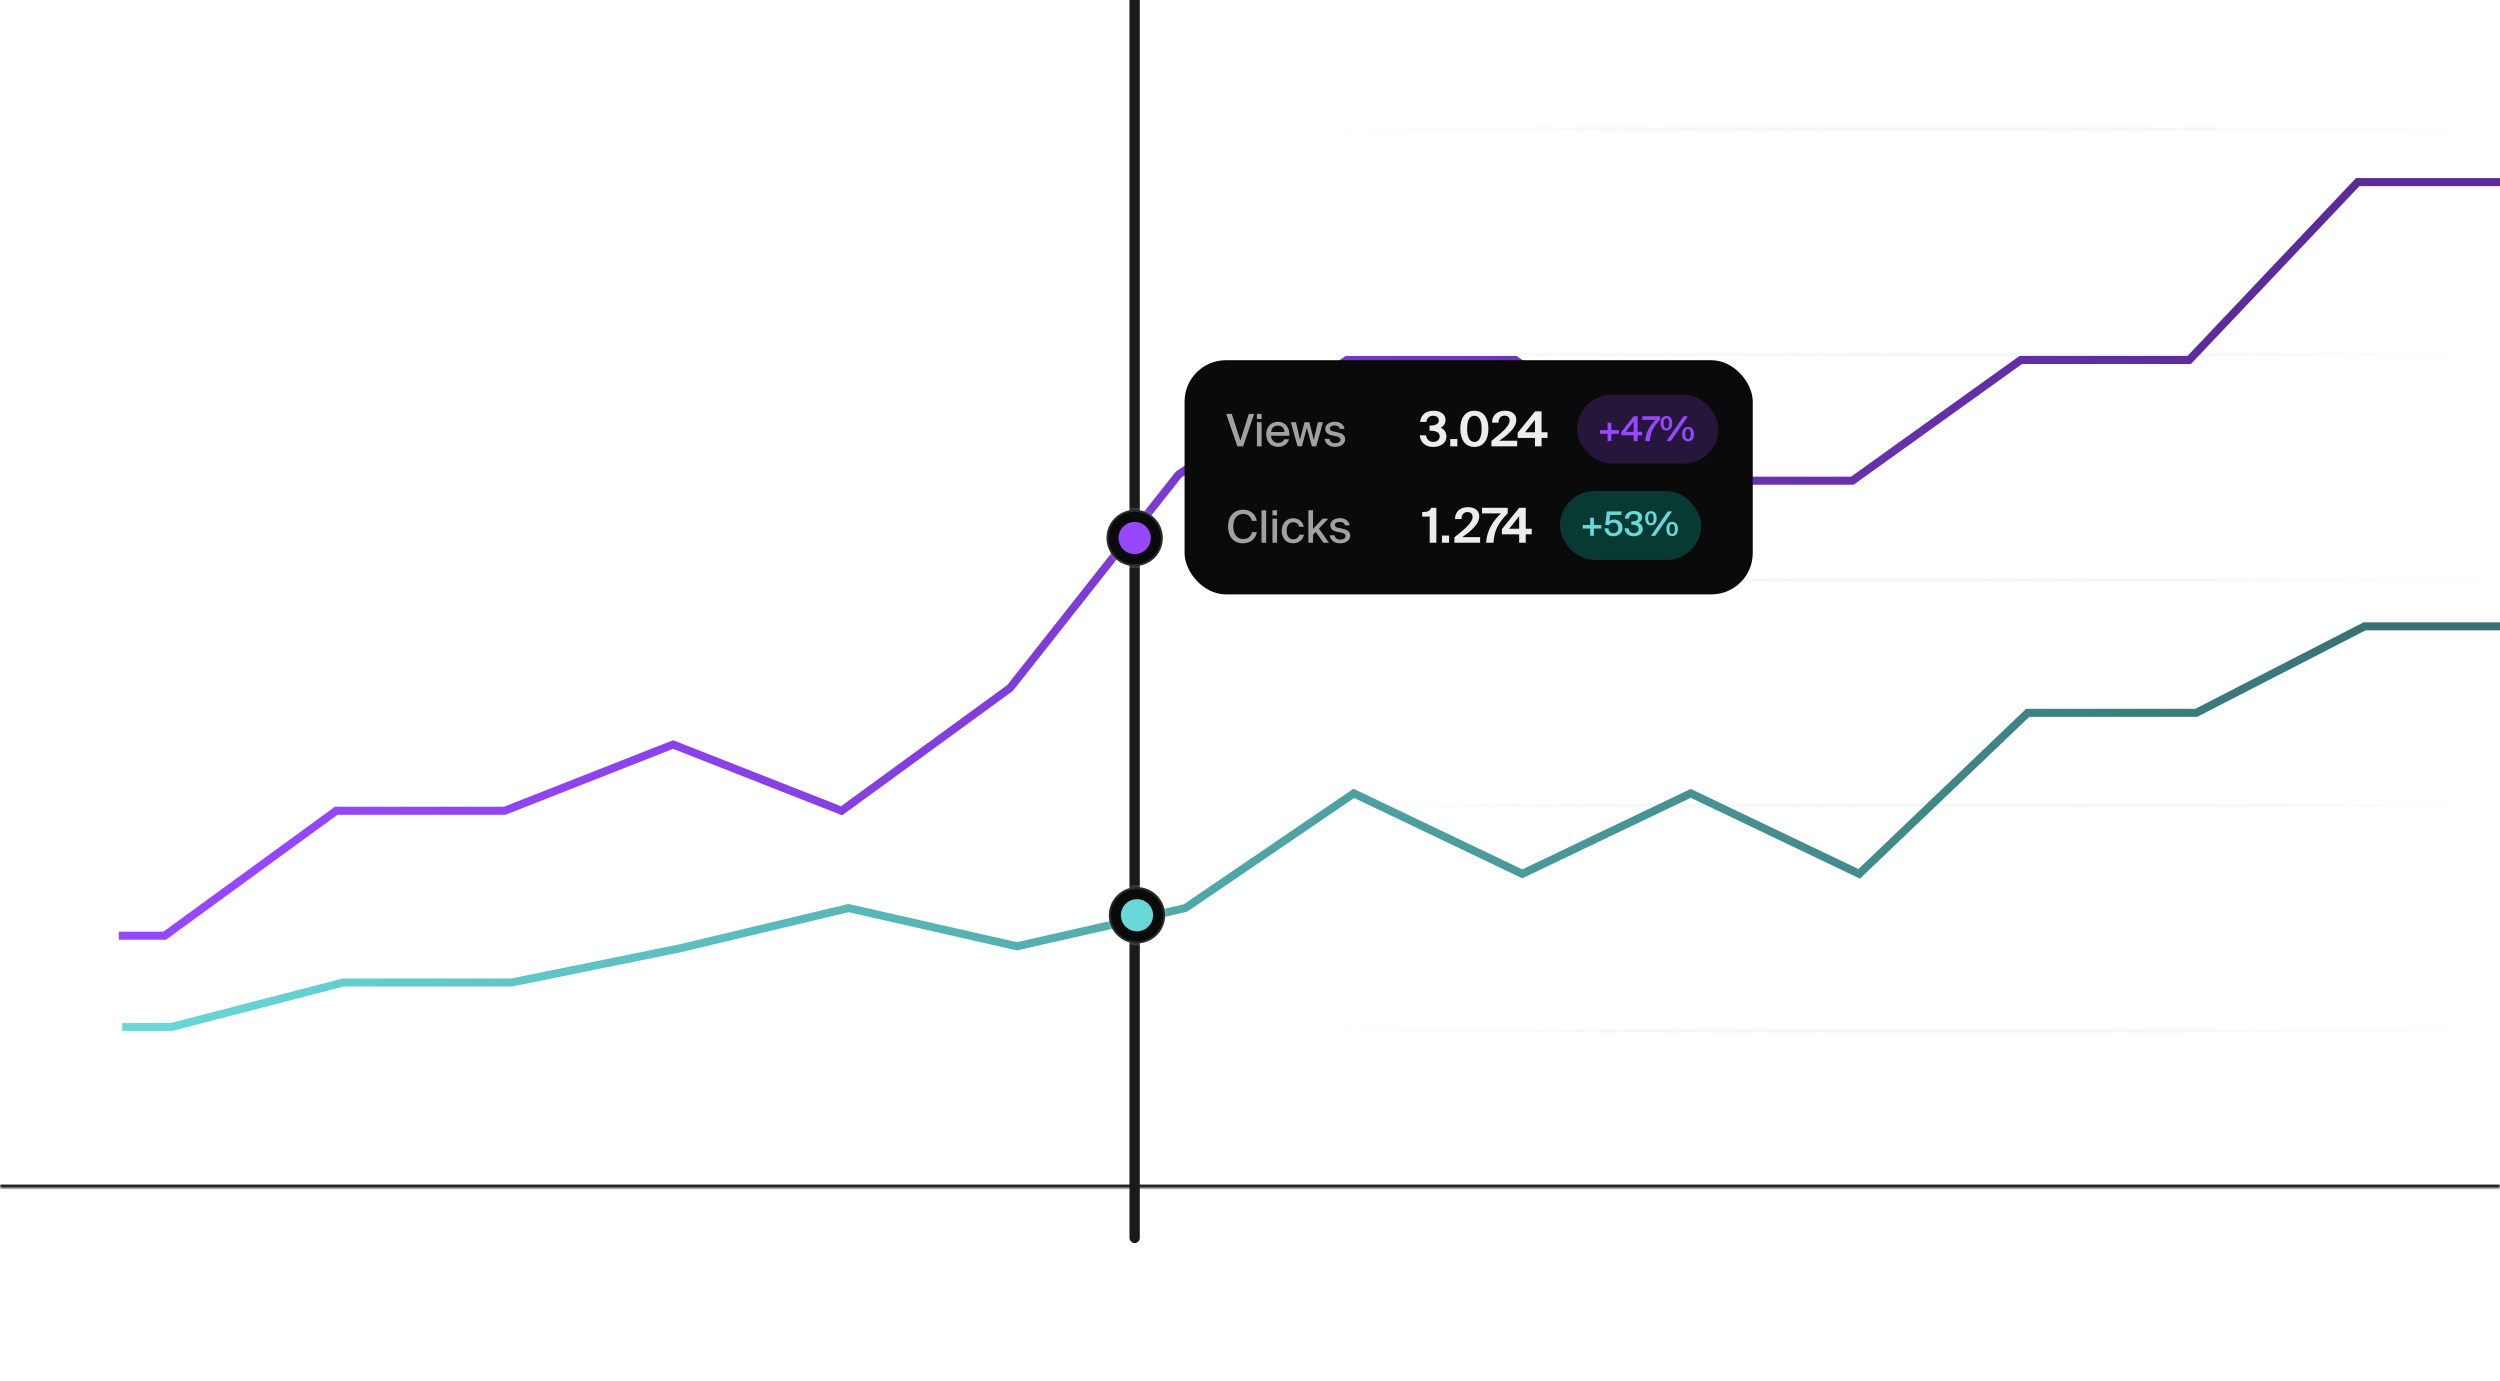 <svg width="726" height="401" viewBox="0 0 726 401" fill="none" xmlns="http://www.w3.org/2000/svg">
<mask id="path-1-inside-1_5429_14794" fill="white">
<path d="M0 0H726V345H0V0Z"/>
</mask>
<path d="M726 344H0V346H726V344Z" fill="#1F1F1F" mask="url(#path-1-inside-1_5429_14794)"/>
<g clip-path="url(#clip0_5429_14794)">
<rect x="37.42" y="37.016" width="687.56" height="1" fill="url(#paint0_linear_5429_14794)"/>
<path d="M3.9 100.895L1.471 104.06H3.9V100.895ZM6.532 104.06V105.157H5.168V106.969H3.9V105.157H0.085V104.102L3.911 99.243H5.168V104.06H6.532ZM8.487 106.969H7.037V105.519H8.487V106.969ZM11.904 106.127C13.023 106.127 13.662 105.061 13.662 103.101C13.662 101.14 13.023 100.074 11.904 100.074C10.795 100.074 10.156 101.14 10.156 103.101C10.156 105.061 10.795 106.127 11.904 106.127ZM11.904 107.107C9.858 107.107 8.835 105.477 8.835 103.101C8.835 100.745 9.858 99.104 11.904 99.104C13.971 99.104 14.983 100.745 14.983 103.101C14.983 105.477 13.971 107.107 11.904 107.107ZM18.897 106.127C20.016 106.127 20.655 105.061 20.655 103.101C20.655 101.14 20.016 100.074 18.897 100.074C17.789 100.074 17.149 101.14 17.149 103.101C17.149 105.061 17.789 106.127 18.897 106.127ZM18.897 107.107C16.851 107.107 15.828 105.477 15.828 103.101C15.828 100.745 16.851 99.104 18.897 99.104C20.964 99.104 21.977 100.745 21.977 103.101C21.977 105.477 20.964 107.107 18.897 107.107ZM25.89 106.127C27.009 106.127 27.648 105.061 27.648 103.101C27.648 101.14 27.009 100.074 25.89 100.074C24.782 100.074 24.142 101.14 24.142 103.101C24.142 105.061 24.782 106.127 25.89 106.127ZM25.89 107.107C23.844 107.107 22.821 105.477 22.821 103.101C22.821 100.745 23.844 99.104 25.89 99.104C27.957 99.104 28.97 100.745 28.97 103.101C28.97 105.477 27.957 107.107 25.89 107.107Z" fill="white" fill-opacity="0.47"/>
<path d="M3.176 42.127C4.028 42.127 4.699 41.52 4.699 40.486C4.699 39.335 3.911 38.791 3.144 38.791C2.419 38.791 1.907 39.143 1.748 39.601L0.554 39.537L1.066 35.243H5.69V36.362H2.11L1.865 38.301C2.238 38.003 2.771 37.822 3.463 37.822C4.785 37.822 6.01 38.728 6.01 40.465C6.01 42.191 4.689 43.107 3.154 43.107C1.364 43.107 0.426 41.935 0.341 40.603H1.566C1.684 41.498 2.153 42.127 3.176 42.127ZM8.174 42.969H6.725V41.52H8.174V42.969ZM11.591 42.127C12.71 42.127 13.35 41.061 13.35 39.1C13.35 37.14 12.71 36.074 11.591 36.074C10.483 36.074 9.844 37.14 9.844 39.1C9.844 41.061 10.483 42.127 11.591 42.127ZM11.591 43.107C9.546 43.107 8.523 41.477 8.523 39.1C8.523 36.745 9.546 35.104 11.591 35.104C13.659 35.104 14.671 36.745 14.671 39.1C14.671 41.477 13.659 43.107 11.591 43.107ZM18.585 42.127C19.704 42.127 20.343 41.061 20.343 39.1C20.343 37.14 19.704 36.074 18.585 36.074C17.476 36.074 16.837 37.14 16.837 39.1C16.837 41.061 17.476 42.127 18.585 42.127ZM18.585 43.107C16.539 43.107 15.516 41.477 15.516 39.1C15.516 36.745 16.539 35.104 18.585 35.104C20.652 35.104 21.664 36.745 21.664 39.1C21.664 41.477 20.652 43.107 18.585 43.107ZM25.578 42.127C26.697 42.127 27.336 41.061 27.336 39.1C27.336 37.14 26.697 36.074 25.578 36.074C24.47 36.074 23.83 37.14 23.83 39.1C23.83 41.061 24.47 42.127 25.578 42.127ZM25.578 43.107C23.532 43.107 22.509 41.477 22.509 39.1C22.509 36.745 23.532 35.104 25.578 35.104C27.645 35.104 28.657 36.745 28.657 39.1C28.657 41.477 27.645 43.107 25.578 43.107Z" fill="white" fill-opacity="0.47"/>
<rect x="38" y="102.469" width="686.98" height="1" fill="url(#paint1_linear_5429_14794)"/>
<path d="M3.112 171.58C4.007 171.58 4.678 171.09 4.678 170.248C4.678 169.257 3.9 168.916 2.749 168.916H2.376V167.861H2.696C3.89 167.861 4.486 167.467 4.486 166.667C4.486 165.89 3.858 165.527 3.144 165.527C2.206 165.527 1.684 166.092 1.566 166.998H0.33C0.448 165.527 1.513 164.558 3.218 164.558C4.508 164.558 5.786 165.144 5.786 166.593C5.786 167.36 5.339 168 4.657 168.33C5.584 168.671 5.989 169.427 5.989 170.216C5.989 171.793 4.635 172.56 3.09 172.56C1.311 172.56 0.32 171.388 0.234 170.024H1.471C1.588 170.877 2.11 171.58 3.112 171.58ZM8.278 172.422H6.829V170.973H8.278V172.422ZM11.696 171.58C12.815 171.58 13.454 170.514 13.454 168.554C13.454 166.593 12.815 165.527 11.696 165.527C10.587 165.527 9.948 166.593 9.948 168.554C9.948 170.514 10.587 171.58 11.696 171.58ZM11.696 172.56C9.65 172.56 8.627 170.93 8.627 168.554C8.627 166.199 9.65 164.558 11.696 164.558C13.763 164.558 14.775 166.199 14.775 168.554C14.775 170.93 13.763 172.56 11.696 172.56ZM18.689 171.58C19.808 171.58 20.447 170.514 20.447 168.554C20.447 166.593 19.808 165.527 18.689 165.527C17.581 165.527 16.941 166.593 16.941 168.554C16.941 170.514 17.581 171.58 18.689 171.58ZM18.689 172.56C16.643 172.56 15.62 170.93 15.62 168.554C15.62 166.199 16.643 164.558 18.689 164.558C20.756 164.558 21.768 166.199 21.768 168.554C21.768 170.93 20.756 172.56 18.689 172.56ZM25.682 171.58C26.801 171.58 27.44 170.514 27.44 168.554C27.44 166.593 26.801 165.527 25.682 165.527C24.574 165.527 23.934 166.593 23.934 168.554C23.934 170.514 24.574 171.58 25.682 171.58ZM25.682 172.56C23.636 172.56 22.613 170.93 22.613 168.554C22.613 166.199 23.636 164.558 25.682 164.558C27.749 164.558 28.762 166.199 28.762 168.554C28.762 170.93 27.749 172.56 25.682 172.56Z" fill="white" fill-opacity="0.47"/>
<rect x="38" y="167.922" width="686.98" height="1" fill="url(#paint2_linear_5429_14794)"/>
<path d="M3.176 230.013C4.604 230.013 5.69 230.737 5.69 232.059C5.69 233.657 4.156 235.149 1.822 236.769H5.872V237.877H0.245V236.833C2.824 234.829 4.369 233.444 4.369 232.165C4.369 231.409 3.89 230.982 3.122 230.982C2.387 230.982 1.684 231.419 1.684 232.623H0.416C0.384 231.068 1.481 230.013 3.176 230.013ZM8.455 237.877H7.006V236.428H8.455V237.877ZM11.873 237.035C12.991 237.035 13.631 235.969 13.631 234.009C13.631 232.048 12.991 230.982 11.873 230.982C10.764 230.982 10.125 232.048 10.125 234.009C10.125 235.969 10.764 237.035 11.873 237.035ZM11.873 238.015C9.826 238.015 8.803 236.385 8.803 234.009C8.803 231.654 9.826 230.013 11.873 230.013C13.94 230.013 14.952 231.654 14.952 234.009C14.952 236.385 13.94 238.015 11.873 238.015ZM18.866 237.035C19.985 237.035 20.624 235.969 20.624 234.009C20.624 232.048 19.985 230.982 18.866 230.982C17.757 230.982 17.118 232.048 17.118 234.009C17.118 235.969 17.757 237.035 18.866 237.035ZM18.866 238.015C16.82 238.015 15.797 236.385 15.797 234.009C15.797 231.654 16.82 230.013 18.866 230.013C20.933 230.013 21.945 231.654 21.945 234.009C21.945 236.385 20.933 238.015 18.866 238.015ZM25.859 237.035C26.978 237.035 27.617 235.969 27.617 234.009C27.617 232.048 26.978 230.982 25.859 230.982C24.751 230.982 24.111 232.048 24.111 234.009C24.111 235.969 24.751 237.035 25.859 237.035ZM25.859 238.015C23.813 238.015 22.79 236.385 22.79 234.009C22.79 231.654 23.813 230.013 25.859 230.013C27.926 230.013 28.939 231.654 28.939 234.009C28.939 236.385 27.926 238.015 25.859 238.015Z" fill="white" fill-opacity="0.47"/>
<rect x="38" y="233.377" width="686.98" height="1" fill="url(#paint3_linear_5429_14794)"/>
<path d="M3.091 303.33H1.782V297.258H0V296.356C1.155 296.323 1.716 296.224 2.123 295.355H3.091V303.33ZM5.71 303.33H4.214V301.834H5.71V303.33ZM9.237 302.461C10.392 302.461 11.052 301.361 11.052 299.337C11.052 297.313 10.392 296.213 9.237 296.213C8.093 296.213 7.433 297.313 7.433 299.337C7.433 301.361 8.093 302.461 9.237 302.461ZM9.237 303.473C7.125 303.473 6.069 301.79 6.069 299.337C6.069 296.906 7.125 295.212 9.237 295.212C11.371 295.212 12.416 296.906 12.416 299.337C12.416 301.79 11.371 303.473 9.237 303.473ZM16.456 302.461C17.611 302.461 18.271 301.361 18.271 299.337C18.271 297.313 17.611 296.213 16.456 296.213C15.312 296.213 14.652 297.313 14.652 299.337C14.652 301.361 15.312 302.461 16.456 302.461ZM16.456 303.473C14.344 303.473 13.288 301.79 13.288 299.337C13.288 296.906 14.344 295.212 16.456 295.212C18.59 295.212 19.635 296.906 19.635 299.337C19.635 301.79 18.59 303.473 16.456 303.473ZM23.674 302.461C24.829 302.461 25.489 301.361 25.489 299.337C25.489 297.313 24.829 296.213 23.674 296.213C22.53 296.213 21.87 297.313 21.87 299.337C21.87 301.361 22.53 302.461 23.674 302.461ZM23.674 303.473C21.562 303.473 20.506 301.79 20.506 299.337C20.506 296.906 21.562 295.212 23.674 295.212C25.808 295.212 26.853 296.906 26.853 299.337C26.853 301.79 25.808 303.473 23.674 303.473Z" fill="white" fill-opacity="0.47"/>
<rect x="36" y="298.83" width="688.98" height="1" fill="url(#paint4_linear_5429_14794)"/>
<rect x="328" y="-93" width="3" height="454" rx="1.5" fill="#1A1A1A"/>
<path d="M34.5 271.727H47.823L97.632 235.448H146.551L195.471 216.212L244.391 235.448L293.311 199.797L342.231 137.848L391.149 104.535H440.069L488.989 139.602H537.909L586.829 104.535H635.747L684.667 52.889H733.587L782.507 -25.792L831.427 -57.351H880.347L930.155 -91.832H979.964" stroke="url(#paint5_linear_5429_14794)" stroke-width="2.338"/>
<path d="M329.503 164.419C334.023 164.419 337.686 160.755 337.686 156.236C337.686 151.716 334.023 148.053 329.503 148.053C324.984 148.053 321.32 151.716 321.32 156.236C321.32 160.755 324.984 164.419 329.503 164.419Z" fill="#0A0A0A" stroke="white" stroke-opacity="0.14" stroke-width="1.169"/>
<path d="M329.504 160.911C332.087 160.911 334.18 158.817 334.18 156.235C334.18 153.652 332.087 151.559 329.504 151.559C326.922 151.559 324.828 153.652 324.828 156.235C324.828 158.817 326.922 160.911 329.504 160.911Z" fill="#9747FF"/>
<path d="M35.5 298.221H49.81L99.621 285.32H148.542L197.463 275.386L246.384 263.698L295.306 274.801L344.227 263.698L393.147 230.389L442.068 253.764L490.989 230.389L539.911 253.764L588.832 207.014H637.752L686.673 181.886H735.594H784.516L833.437 162.017H882.358L932.168 127.539H981.979" stroke="url(#paint6_linear_5429_14794)" stroke-width="2.338"/>
<path d="M330.183 273.976C334.703 273.976 338.366 270.312 338.366 265.793C338.366 261.273 334.703 257.609 330.183 257.609C325.664 257.609 322 261.273 322 265.793C322 270.312 325.664 273.976 330.183 273.976Z" fill="#0A0A0A" stroke="white" stroke-opacity="0.14" stroke-width="1.169"/>
<path d="M330.184 270.469C332.766 270.469 334.86 268.376 334.86 265.793C334.86 263.211 332.766 261.117 330.184 261.117C327.601 261.117 325.508 263.211 325.508 265.793C325.508 268.376 327.601 270.469 330.184 270.469Z" fill="#68D8D9"/>
<g filter="url(#filter0_ddd_5429_14794)">
<rect x="344" y="99.609" width="165" height="68" rx="12" fill="#0A0A0A"/>
<path d="M356.078 115.184H357.703L360.212 122.958L362.656 115.184H364.216L361.005 124.609H359.328L356.078 115.184ZM365.01 117.615H366.362V124.609H365.01V117.615ZM365.01 115.184H366.362V116.679H365.01V115.184ZM371.134 123.621C372.122 123.621 372.668 123.218 372.967 122.555H374.332C374.02 123.712 372.954 124.778 371.186 124.778C368.937 124.778 367.702 123.127 367.702 121.099C367.702 118.928 369.158 117.485 371.147 117.485C373.305 117.485 374.566 119.253 374.423 121.528H369.093C369.236 122.828 370.029 123.621 371.134 123.621ZM371.134 118.59C370.081 118.59 369.314 119.123 369.119 120.462H373.019C372.98 119.435 372.239 118.59 371.134 118.59ZM377.519 122.685L378.819 117.615H380.223L381.523 122.685L382.719 117.615H384.188L382.238 124.609H380.977L379.508 119.201L378.078 124.609H376.804L374.867 117.615H376.336L377.519 122.685ZM390.474 119.565H389.135C388.94 118.837 388.342 118.564 387.549 118.564C386.886 118.564 386.171 118.837 386.171 119.409C386.171 119.929 386.509 120.137 387.146 120.28L388.147 120.475C389.46 120.748 390.63 121.177 390.63 122.555C390.63 123.972 389.304 124.778 387.692 124.778C385.911 124.778 384.845 123.751 384.676 122.438H386.054C386.249 123.231 386.743 123.699 387.731 123.699C388.615 123.699 389.278 123.335 389.278 122.711C389.278 122.074 388.667 121.801 387.939 121.658L386.886 121.45C385.833 121.242 384.845 120.787 384.845 119.461C384.845 118.226 386.158 117.472 387.679 117.472C389.096 117.472 390.201 118.213 390.474 119.565Z" fill="#A1A1A1"/>
<path d="M416.186 123.335C417.25 123.335 418.09 122.705 418.09 121.753C418.09 120.563 416.984 120.087 415.542 120.087H415.136V118.575H415.472C416.928 118.575 417.838 118.043 417.838 117.091C417.838 116.209 417.068 115.733 416.228 115.733C415.052 115.733 414.324 116.461 414.226 117.525H412.392C412.616 115.495 414.002 114.277 416.34 114.277C418.034 114.277 419.784 115.089 419.784 117.007C419.784 118.001 419.196 118.799 418.412 119.233C419.462 119.681 420.05 120.675 420.05 121.697C420.05 123.755 418.272 124.791 416.13 124.791C413.806 124.791 412.42 123.279 412.308 121.417H414.128C414.282 122.439 414.912 123.335 416.186 123.335ZM423.222 124.609H421.15V122.509H423.222V124.609ZM428.16 124.791C425.444 124.791 424.072 122.593 424.072 119.513C424.072 116.433 425.444 114.277 428.16 114.277C430.848 114.277 432.234 116.433 432.234 119.513C432.234 122.593 430.848 124.791 428.16 124.791ZM428.16 123.335C429.546 123.335 430.26 121.963 430.26 119.513C430.26 117.063 429.546 115.733 428.16 115.733C426.774 115.733 426.046 117.063 426.046 119.513C426.046 121.963 426.774 123.335 428.16 123.335ZM437.009 114.277C439.039 114.277 440.341 115.229 440.341 117.007C440.341 118.897 438.493 120.899 435.371 122.985H440.579V124.609H433.117V123.041C436.379 120.423 438.395 118.715 438.395 117.105C438.395 116.209 437.849 115.705 436.897 115.705C436.043 115.705 435.175 116.223 435.175 117.735H433.299C433.257 115.649 434.769 114.277 437.009 114.277ZM445.753 116.909L442.855 120.535H445.753V116.909ZM449.407 120.535V122.173H447.671V124.609H445.753V122.173H440.741V120.661L445.781 114.459H447.671V120.535H449.407Z" fill="#EDEDED"/>
<rect x="458" y="109.609" width="41" height="20" rx="10" fill="#9747FF" fill-opacity="0.2"/>
<path d="M467.938 123.109H466.841V120.976H464.638V119.909H466.841V117.766H467.938V119.909H470.131V120.976H467.938V123.109ZM474.405 117.427L472.132 120.388H474.405V117.427ZM476.867 120.388V121.415H475.591V123.109H474.405V121.415H470.836V120.428L474.415 115.882H475.591V120.388H476.867ZM476.908 116.929V115.882H482.102V116.929C480.258 118.693 479.271 120.448 479.111 123.109H477.765C477.895 120.557 479.161 118.474 480.846 116.929H476.908ZM483.927 120.019C482.8 120.019 482.222 119.182 482.222 117.906C482.222 116.62 482.8 115.812 483.927 115.812C485.043 115.812 485.621 116.63 485.621 117.906C485.621 119.182 485.043 120.019 483.927 120.019ZM483.927 119.381C484.435 119.381 484.734 118.903 484.734 117.906C484.734 116.919 484.435 116.46 483.927 116.46C483.418 116.46 483.109 116.919 483.109 117.906C483.109 118.903 483.418 119.381 483.927 119.381ZM485.193 123.109H483.936L488.921 115.882H490.177L485.193 123.109ZM490.207 123.179C489.08 123.179 488.502 122.342 488.502 121.066C488.502 119.78 489.08 118.972 490.207 118.972C491.323 118.972 491.902 119.79 491.902 121.066C491.902 122.342 491.323 123.179 490.207 123.179ZM490.207 122.541C490.715 122.541 491.014 122.063 491.014 121.066C491.014 120.079 490.715 119.62 490.207 119.62C489.698 119.62 489.389 120.079 489.389 121.066C489.389 122.063 489.698 122.541 490.207 122.541Z" fill="#9747FF"/>
<path d="M363.579 149.541H365.009C364.593 151.621 363.046 152.778 360.94 152.778C358.21 152.778 356.624 150.776 356.624 147.877C356.624 144.926 358.327 143.015 361.031 143.015C363.046 143.015 364.593 144.185 364.97 146.252H363.54C363.241 145.017 362.357 144.25 360.966 144.25C359.367 144.25 358.145 145.524 358.145 147.877C358.145 150.204 359.354 151.543 360.979 151.543C362.383 151.543 363.28 150.789 363.579 149.541ZM367.695 143.184V152.609H366.343V143.184H367.695ZM369.516 145.615H370.868V152.609H369.516V145.615ZM369.516 143.184H370.868V144.679H369.516V143.184ZM375.589 145.485C377.188 145.485 378.41 146.616 378.618 147.981H377.266C377.123 147.188 376.408 146.642 375.524 146.642C374.549 146.642 373.652 147.409 373.652 149.112C373.652 150.841 374.549 151.621 375.524 151.621C376.395 151.621 377.123 151.114 377.318 150.282H378.683C378.397 151.751 377.045 152.778 375.498 152.778C373.47 152.778 372.209 151.244 372.209 149.125C372.209 147.058 373.522 145.485 375.589 145.485ZM379.952 143.184H381.304V148.605L384.086 145.615H385.737L383.02 148.501L385.932 152.609H384.32L382.097 149.476L381.304 150.321V152.609H379.952V143.184ZM391.947 147.565H390.608C390.413 146.837 389.815 146.564 389.022 146.564C388.359 146.564 387.644 146.837 387.644 147.409C387.644 147.929 387.982 148.137 388.619 148.28L389.62 148.475C390.933 148.748 392.103 149.177 392.103 150.555C392.103 151.972 390.777 152.778 389.165 152.778C387.384 152.778 386.318 151.751 386.149 150.438H387.527C387.722 151.231 388.216 151.699 389.204 151.699C390.088 151.699 390.751 151.335 390.751 150.711C390.751 150.074 390.14 149.801 389.412 149.658L388.359 149.45C387.306 149.242 386.318 148.787 386.318 147.461C386.318 146.226 387.631 145.472 389.152 145.472C390.569 145.472 391.674 146.213 391.947 147.565Z" fill="#A1A1A1"/>
<path d="M417.116 152.609H415.184V145.021H413V143.705C414.456 143.663 415.17 143.565 415.646 142.459H417.116V152.609ZM420.817 152.609H418.745V150.509H420.817V152.609ZM426.251 142.277C428.281 142.277 429.583 143.229 429.583 145.007C429.583 146.897 427.735 148.899 424.613 150.985H429.821V152.609H422.359V151.041C425.621 148.423 427.637 146.715 427.637 145.105C427.637 144.209 427.091 143.705 426.139 143.705C425.285 143.705 424.417 144.223 424.417 145.735H422.541C422.499 143.649 424.011 142.277 426.251 142.277ZM430.376 144.083V142.459H437.838V144.083C435.192 146.757 433.89 148.969 433.708 152.609H431.58C431.734 149.109 433.624 146.197 435.892 144.083H430.376ZM441.161 144.909L438.263 148.535H441.161V144.909ZM444.815 148.535V150.173H443.079V152.609H441.161V150.173H436.149V148.661L441.189 142.459H443.079V148.535H444.815Z" fill="#EDEDED"/>
<rect x="453" y="137.609" width="41" height="20" rx="10" fill="#083A33"/>
<path d="M462.87 150.609H461.792V148.513H459.627V147.465H461.792V145.358H462.87V147.465H465.025V148.513H462.87V150.609ZM468.559 149.835C469.343 149.835 469.96 149.277 469.96 148.327C469.96 147.269 469.235 146.769 468.53 146.769C467.864 146.769 467.393 147.092 467.246 147.514L466.149 147.455L466.619 143.507H470.871V144.535H467.579L467.354 146.318C467.697 146.044 468.187 145.877 468.824 145.877C470.038 145.877 471.165 146.71 471.165 148.307C471.165 149.894 469.95 150.737 468.54 150.737C466.894 150.737 466.032 149.659 465.953 148.434H467.08C467.188 149.257 467.619 149.835 468.559 149.835ZM474.413 149.835C475.236 149.835 475.853 149.385 475.853 148.611C475.853 147.7 475.138 147.386 474.08 147.386H473.737V146.416H474.031C475.128 146.416 475.677 146.054 475.677 145.319C475.677 144.604 475.099 144.271 474.442 144.271C473.58 144.271 473.1 144.79 472.992 145.623H471.856C471.964 144.271 472.943 143.379 474.511 143.379C475.696 143.379 476.872 143.918 476.872 145.25C476.872 145.956 476.46 146.544 475.833 146.847C476.686 147.161 477.058 147.856 477.058 148.581C477.058 150.031 475.814 150.737 474.393 150.737C472.757 150.737 471.846 149.659 471.768 148.405H472.904C473.012 149.189 473.492 149.835 474.413 149.835ZM479.425 147.572C478.318 147.572 477.75 146.749 477.75 145.495C477.75 144.232 478.318 143.438 479.425 143.438C480.522 143.438 481.09 144.241 481.09 145.495C481.09 146.749 480.522 147.572 479.425 147.572ZM479.425 146.945C479.925 146.945 480.218 146.475 480.218 145.495C480.218 144.526 479.925 144.075 479.425 144.075C478.925 144.075 478.622 144.526 478.622 145.495C478.622 146.475 478.925 146.945 479.425 146.945ZM480.669 150.609H479.435L484.333 143.507H485.568L480.669 150.609ZM485.597 150.678C484.49 150.678 483.922 149.855 483.922 148.601C483.922 147.337 484.49 146.544 485.597 146.544C486.694 146.544 487.262 147.347 487.262 148.601C487.262 149.855 486.694 150.678 485.597 150.678ZM485.597 150.051C486.097 150.051 486.39 149.581 486.39 148.601C486.39 147.631 486.097 147.18 485.597 147.18C485.097 147.18 484.794 147.631 484.794 148.601C484.794 149.581 485.097 150.051 485.597 150.051Z" fill="#68D8D9"/>
</g>
</g>
<defs>
<filter id="filter0_ddd_5429_14794" x="336" y="95.609" width="181" height="84" filterUnits="userSpaceOnUse" color-interpolation-filters="sRGB">
<feFlood flood-opacity="0" result="BackgroundImageFix"/>
<feColorMatrix in="SourceAlpha" type="matrix" values="0 0 0 0 0 0 0 0 0 0 0 0 0 0 0 0 0 0 127 0" result="hardAlpha"/>
<feOffset dy="4"/>
<feGaussianBlur stdDeviation="4"/>
<feComposite in2="hardAlpha" operator="out"/>
<feColorMatrix type="matrix" values="0 0 0 0 0 0 0 0 0 0 0 0 0 0 0 0 0 0 0.04 0"/>
<feBlend mode="normal" in2="BackgroundImageFix" result="effect1_dropShadow_5429_14794"/>
<feColorMatrix in="SourceAlpha" type="matrix" values="0 0 0 0 0 0 0 0 0 0 0 0 0 0 0 0 0 0 127 0" result="hardAlpha"/>
<feOffset dy="1"/>
<feGaussianBlur stdDeviation="0.5"/>
<feComposite in2="hardAlpha" operator="out"/>
<feColorMatrix type="matrix" values="0 0 0 0 0 0 0 0 0 0 0 0 0 0 0 0 0 0 0.02 0"/>
<feBlend mode="normal" in2="effect1_dropShadow_5429_14794" result="effect2_dropShadow_5429_14794"/>
<feColorMatrix in="SourceAlpha" type="matrix" values="0 0 0 0 0 0 0 0 0 0 0 0 0 0 0 0 0 0 127 0" result="hardAlpha"/>
<feMorphology radius="1" operator="dilate" in="SourceAlpha" result="effect3_dropShadow_5429_14794"/>
<feOffset/>
<feComposite in2="hardAlpha" operator="out"/>
<feColorMatrix type="matrix" values="0 0 0 0 1 0 0 0 0 1 0 0 0 0 1 0 0 0 0.145 0"/>
<feBlend mode="normal" in2="effect2_dropShadow_5429_14794" result="effect3_dropShadow_5429_14794"/>
<feBlend mode="normal" in="SourceGraphic" in2="effect3_dropShadow_5429_14794" result="shape"/>
</filter>
<linearGradient id="paint0_linear_5429_14794" x1="37.42" y1="37.516" x2="724.98" y2="37.516" gradientUnits="userSpaceOnUse">
<stop offset="0.5" stop-color="white" stop-opacity="0.14"/>
<stop offset="1" stop-opacity="0"/>
</linearGradient>
<linearGradient id="paint1_linear_5429_14794" x1="38" y1="102.969" x2="724.98" y2="102.969" gradientUnits="userSpaceOnUse">
<stop offset="0.5" stop-color="white" stop-opacity="0.14"/>
<stop offset="1" stop-opacity="0"/>
</linearGradient>
<linearGradient id="paint2_linear_5429_14794" x1="38" y1="168.422" x2="724.98" y2="168.422" gradientUnits="userSpaceOnUse">
<stop offset="0.5" stop-color="white" stop-opacity="0.14"/>
<stop offset="1" stop-opacity="0"/>
</linearGradient>
<linearGradient id="paint3_linear_5429_14794" x1="38" y1="233.877" x2="724.98" y2="233.877" gradientUnits="userSpaceOnUse">
<stop offset="0.5" stop-color="white" stop-opacity="0.14"/>
<stop offset="1" stop-opacity="0"/>
</linearGradient>
<linearGradient id="paint4_linear_5429_14794" x1="36" y1="299.33" x2="724.98" y2="299.33" gradientUnits="userSpaceOnUse">
<stop offset="0.5" stop-color="white" stop-opacity="0.14"/>
<stop offset="1" stop-opacity="0"/>
</linearGradient>
<linearGradient id="paint5_linear_5429_14794" x1="75" y1="252" x2="656.5" y2="90" gradientUnits="userSpaceOnUse">
<stop stop-color="#9747FF"/>
<stop offset="1" stop-color="#5B2B99"/>
</linearGradient>
<linearGradient id="paint6_linear_5429_14794" x1="36" y1="298" x2="693" y2="180.5" gradientUnits="userSpaceOnUse">
<stop stop-color="#68D8D9"/>
<stop offset="1" stop-color="#377273"/>
</linearGradient>
<clipPath id="clip0_5429_14794">
<rect width="726" height="401" fill="white"/>
</clipPath>
</defs>
</svg>

